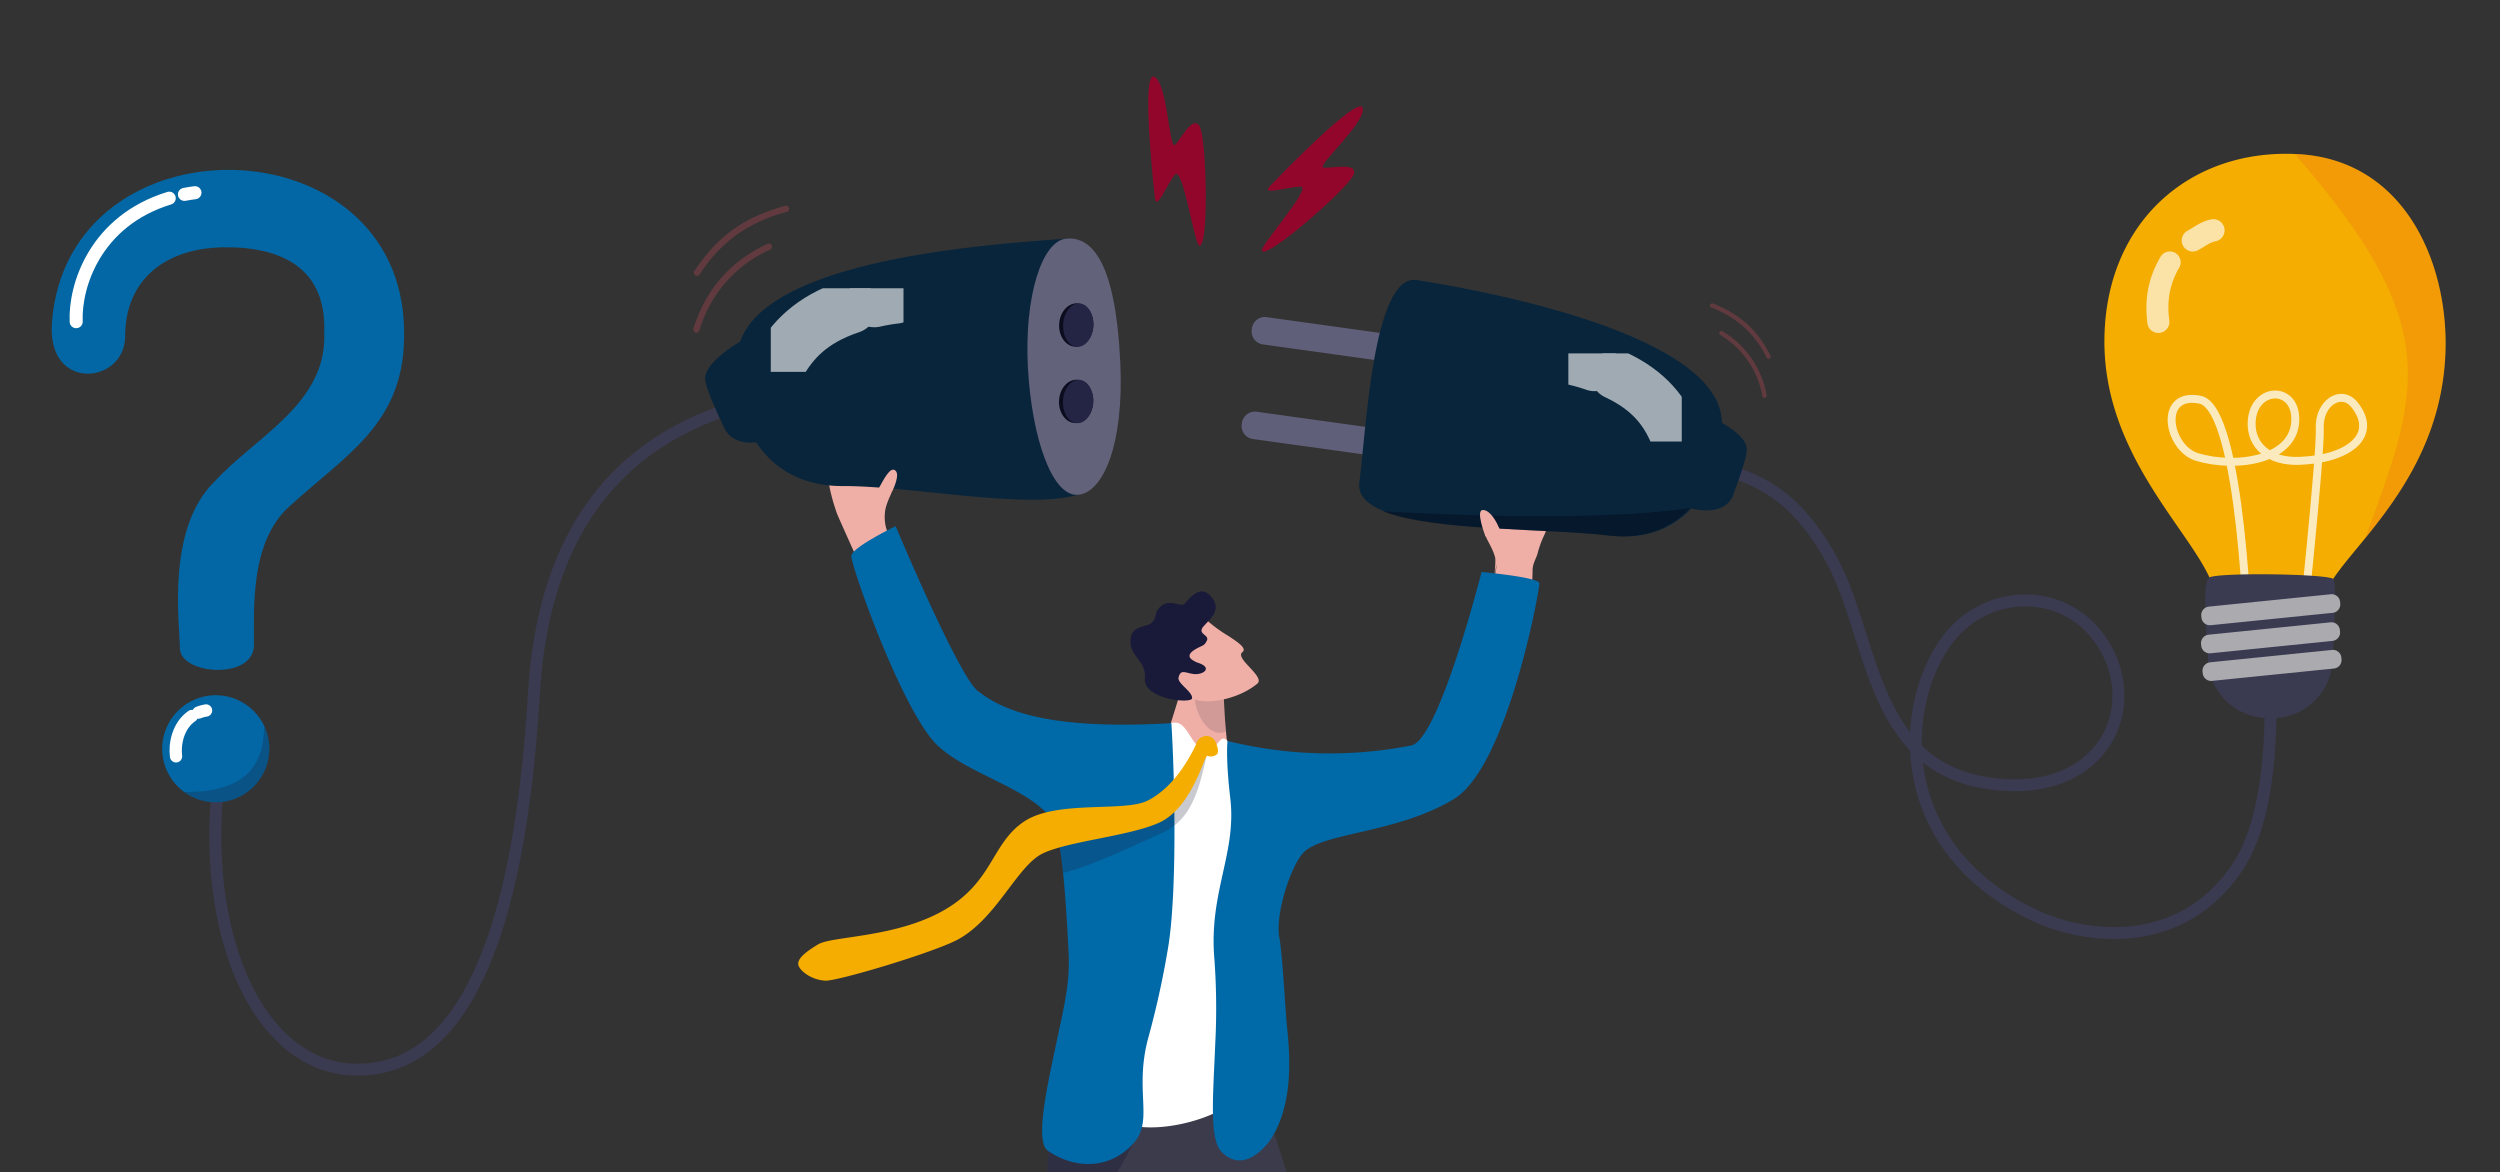 <svg xmlns="http://www.w3.org/2000/svg" xmlns:xlink="http://www.w3.org/1999/xlink" width="629" height="295" viewBox="0 0 629 295">
  <rect x="0" y="0" width="629" height="295" fill="#333333" stroke="none"/>
  <defs>
    <clipPath id="clip-path">
      <rect id="Rectangle_161" data-name="Rectangle 161" width="629" height="295" transform="translate(947 2195)" fill="#fff" stroke="#707070" stroke-width="1"/>
    </clipPath>
    <clipPath id="clip-path-2">
      <rect id="Rectangle_132" data-name="Rectangle 132" width="602.316" height="454.191" fill="none"/>
    </clipPath>
    <clipPath id="clip-path-3">
      <rect id="Rectangle_131" data-name="Rectangle 131" width="602.316" height="454.192" fill="none"/>
    </clipPath>
    <clipPath id="clip-path-4">
      <rect id="Rectangle_120" data-name="Rectangle 120" width="7.208" height="28.1" fill="none"/>
    </clipPath>
    <clipPath id="clip-path-5">
      <rect id="Rectangle_121" data-name="Rectangle 121" width="24.91" height="36.089" fill="none"/>
    </clipPath>
    <clipPath id="clip-path-6">
      <rect id="Rectangle_122" data-name="Rectangle 122" width="7.909" height="11.592" fill="none"/>
    </clipPath>
    <clipPath id="clip-path-7">
      <rect id="Rectangle_123" data-name="Rectangle 123" width="38.172" height="32.935" fill="none"/>
    </clipPath>
    <clipPath id="clip-path-8">
      <rect id="Rectangle_124" data-name="Rectangle 124" width="33.394" height="21.033" fill="none"/>
    </clipPath>
    <clipPath id="clip-path-9">
      <rect id="Rectangle_125" data-name="Rectangle 125" width="51.224" height="67.196" fill="none"/>
    </clipPath>
    <clipPath id="clip-path-10">
      <rect id="Rectangle_126" data-name="Rectangle 126" width="19.606" height="28.643" fill="none"/>
    </clipPath>
    <clipPath id="clip-path-11">
      <rect id="Rectangle_127" data-name="Rectangle 127" width="37.978" height="96.755" fill="none"/>
    </clipPath>
    <clipPath id="clip-path-12">
      <rect id="Rectangle_128" data-name="Rectangle 128" width="21.465" height="19.156" fill="none"/>
    </clipPath>
    <clipPath id="clip-path-13">
      <rect id="Rectangle_129" data-name="Rectangle 129" width="77.355" height="7.124" fill="none"/>
    </clipPath>
    <clipPath id="clip-path-14">
      <rect id="Rectangle_130" data-name="Rectangle 130" width="28.531" height="22.164" fill="none"/>
    </clipPath>
  </defs>
  <g id="Mask_Group_1" data-name="Mask Group 1" transform="translate(-947 -2195)" clip-path="url(#clip-path)">
    <g id="Group_94" data-name="Group 94" transform="translate(960 2214.239)">
      <g id="Group_93" data-name="Group 93" clip-path="url(#clip-path-2)">
        <g id="Group_92" data-name="Group 92" transform="translate(0 -0.001)">
          <g id="Group_91" data-name="Group 91" clip-path="url(#clip-path-3)">
            <path id="Path_795" data-name="Path 795" d="M1090.788,1408.6c.268-5-.719-17.6-.719-17.6l-13.932.126,1.663,18.912,9.484,5.623Z" transform="translate(-748.814 -967.906)" fill="#fff"/>
            <path id="Path_796" data-name="Path 796" d="M1091.3,1441.709c1.458-.337.855.988,1.4,3.079,1.257,4.786,19.608,4.845,22.377,5.266,1.43.217,3.764,7.252-3.344,7.252-6.146,0-25.836.069-32.562.028a3.068,3.068,0,0,1-2.984-2.206c-1.231-4.623-.931-11.807.945-11.966,2.833-.874,8.088-.048,14.164-1.452" transform="translate(-748.337 -1003.155)" fill="#1f1f39"/>
            <path id="Path_797" data-name="Path 797" d="M670.352,1344.7c4.182-3.048,13.644-11.929,13.644-11.929l-9.131-10-14.083,13.461,1.639,10.506Z" transform="translate(-459.796 -920.432)" fill="#fff"/>
            <path id="Path_798" data-name="Path 798" d="M651.692,1370.866c1.215.836-.237,1.259-1.558,3.011-3.022,4.012,8.825,17.325,10.282,19.6.752,1.175-3.374,7.423-7.981,2.28-3.984-4.447-16.8-18.645-21.127-23.537a2.822,2.822,0,0,1-.166-3.588c2.908-3.887,8.861-8.326,10.205-7.072,2.537,1.483,5.28,5.82,10.344,9.305" transform="translate(-438.778 -947.271)" fill="#1f1f39"/>
            <path id="Path_799" data-name="Path 799" d="M813.949,994.456c-.4.081-.8.158-1.189.235a117.838,117.838,0,0,1-13.6,1.954,32.568,32.568,0,0,1-4.4.124c-1.569-9.139-6.137-57.256-12.82-72.792-6.47-15.053-25.278-58.317-26.436-60.994-.038-.086-.06-.128-.06-.128-4.392,20.107-6.607,43.914-14.95,65.056-8.04,17.028-24.811,34.121-36.4,44.658-2.809,2.553-5.311,4.721-7.312,6.406-3.075,2.591-4.965,4.058-4.965,4.058-.808-.483-1.591-.958-2.347-1.437a73.99,73.99,0,0,1-10.965-8.018c-1.428-1.36-1.959-2.253-1.365-2.424,2.164-2.767,6.312-6.988,11.226-11.9,1.895-1.894,3.9-3.9,5.957-5.957,11.948-11.982,25.35-25.975,26.325-33.321.988-7.454,0-33.309.252-58.68q.026-2.688.073-5.362c.026-1.356.051-2.707.085-4.05.021-.89.043-1.779.073-2.66.013-.522.03-1.044.047-1.557.017-.547.034-1.095.055-1.638.047-1.287.1-2.566.158-3.823,0-.073.009-.141.009-.214.047-1.056.1-2.1.158-3.139.12-2.1.252-4.14.406-6.12.017-.252.038-.5.06-.748.107-1.309.222-2.592.346-3.836.034-.338.068-.667.1-1,.069-.659.141-1.309.218-1.946.188-1.616.4-3.168.633-4.644.471-2.989,44.282-8.937,44.282-8.937l4.486-1.095c7.864,21.018,29.806,95.734,31.38,106.7s11.007,73.566,10.481,77.222" transform="translate(-471.008 -563.995)" fill="#3b3b4c"/>
            <g id="Group_60" data-name="Group 60" transform="translate(284.432 285.732)" opacity="0.43">
              <g id="Group_59" data-name="Group 59">
                <g id="Group_58" data-name="Group 58" clip-path="url(#clip-path-4)">
                  <path id="Path_800" data-name="Path 800" d="M942.333,967.5c-4.148-8.656-7.208-14.97-7.208-14.97,1.194-6.045,2.065-13.13,2.065-13.13s4.329,17.77,5.143,28.1" transform="translate(-935.125 -939.397)" fill="#1f1f39"/>
                </g>
              </g>
            </g>
            <g id="Group_63" data-name="Group 63" transform="translate(249.888 261.213)" opacity="0.43">
              <g id="Group_62" data-name="Group 62">
                <g id="Group_61" data-name="Group 61" clip-path="url(#clip-path-5)">
                  <path id="Path_801" data-name="Path 801" d="M821.554,894.875c5.388-4.258,20.028-19.834,24.91-35.9l-23.119-.184c-1.21,10.209-1.664,23.085-1.791,36.089" transform="translate(-821.554 -858.786)" fill="#1f1f39"/>
                </g>
              </g>
            </g>
            <path id="Path_802" data-name="Path 802" d="M1200.295,347.446a24.7,24.7,0,0,0-1.575,4.331c-.34,1.422-1.24,2.507-1.3,4.292-.016.443-.027.9-.036,1.382-.012.528-.031,1.016-.057,1.474a61.159,61.159,0,0,1-1.078,7.276s-9.16-.113-9.48-1.815c-.2-1.046-.52,1.2-.012-1.038.21-.939,1.277-6.094,1.422-7.108a11.8,11.8,0,0,0,.168-1.523c-.977,5.7-.06-.656-.369-1.789-.929-3.424-3.128-5.233-2.514-7.458.817-2.957,5.316,5.49,6.4-9.382.281-3.842,8.026-3.93,10.067,1.462.394,1.042-.328,7.4-1.641,9.9" transform="translate(-824.814 -231.947)" fill="#efaea6"/>
            <path id="Path_803" data-name="Path 803" d="M924.1,477.567c-.552,4.616-5.285,15.531-4.928,20.66l10.962,2.885s10.669,2.645,8.769.044c-2.538-3.477-1.593-1.782-2.566-4.071a27.628,27.628,0,0,1-1.287-6.761c-.384-3.778-.542-7.929-.6-9.96-.023-.793-.031-1.266-.031-1.266l.185-.893-4.157-10.5s-5.744,4.792-6.35,9.857" transform="translate(-639.576 -325.448)" fill="#efaea6"/>
            <g id="Group_66" data-name="Group 66" transform="translate(287.561 153.545)" opacity="0.14">
              <g id="Group_65" data-name="Group 65">
                <g id="Group_64" data-name="Group 64" clip-path="url(#clip-path-6)">
                  <path id="Path_804" data-name="Path 804" d="M953.32,516.137c-.384-3.778-.542-7.929-.6-9.96l-2.545-1.229s-3.393-.6-4.391.662c-1.506,1.9,1.621,12.582,7.534,10.527" transform="translate(-945.412 -504.806)" fill="#1f1f3b"/>
                </g>
              </g>
            </g>
            <path id="Path_805" data-name="Path 805" d="M868.292,534.6c4.26-1.273,4.677,6.48,8.972,6.855,2.268.2,1.767-.891,2.838-2.042.659-.708,1.278-1.5,2.32-.326,21.2,23.957-.875,84.359,1.823,88.575,2.207,3.448-15.734,10.971-27,7.945-15.453-4.15-14.514-22.633-14.066-26.163s10.4-63.529,10.4-63.529A84.614,84.614,0,0,0,868.292,534.6" transform="translate(-586.578 -371.894)" fill="#fff"/>
            <path id="Path_806" data-name="Path 806" d="M960.557,546.24c.092,4.614.64,8.021,2.211,9.6,2.818,2.84,6.722,3.385,11.44-2a9.281,9.281,0,0,0,.745-.979c6.332-9.462,4.812-22.99,4.159-29.367-.266-2.573-1.1-17.837-1.817-21.4-1.211-6.055,2.925-18.379,6.055-21.6,4.962-5.1,23.561-4.8,37.86-13.482,13.532-8.219,21.75-53.522,21.463-54.32-.55-1.531-14.532-2.786-14.532-2.786-1.527,5.921-11.177,42.26-17.663,43.642a106.854,106.854,0,0,1-46.253-1.129,22.451,22.451,0,0,0-.108,2.45c-.013,1.406.036,3.458.249,6.272.121,1.644.3,3.552.561,5.741,1.621,13.82-5.443,23.651-4.009,40.368a170.72,170.72,0,0,1,.229,21.136c-.272,6.818-.682,13-.59,17.848" transform="translate(-668.38 -285.23)" fill="#0069a8"/>
            <path id="Path_807" data-name="Path 807" d="M914.625,459.7s1.119,1.535,2.608,3.416a42.17,42.17,0,0,0,5.744,6.29,3.219,3.219,0,0,0,.373.239c3.146,1.749,11.488.415,16.413-3.684,2.118-1.761-5.8-6.355-3.744-7.936,1.182-.911-1-2.43-3.587-4.111a36.1,36.1,0,0,1-5.043-3.626c-.067-.066-.13-.132-.19-.2Z" transform="translate(-636.429 -313.187)" fill="#efaea6"/>
            <path id="Path_808" data-name="Path 808" d="M895.974,447.729a3.146,3.146,0,0,0,.212,1.516c1.629,4.08,11.52,4.871,11.669,3.6v0c.194-1.653-3.754-3.748-3.4-5.23.53-2.236,1.729-1.116,3.88-.882,2.293.251,4.731-1.514,1.257-2.742a5.9,5.9,0,0,1-1.907-.987c-1.023-.9-.205-1.777,1.006-2.5,1.827-1.09,2.2-.726,2.9-2.209s-2.658-1.576-.778-3.633c.356-.393.727-.779,1.082-1.175,1.413-1.56,2.562-3.168,1.483-5.182-.075-.139-.16-.28-.257-.425a4.61,4.61,0,0,0-1.8-1.7,2.509,2.509,0,0,0-.686-.206h0c-1.649-.231-3.177,1.358-4.279,2.66-.086.1-.167.2-.248.3a1.029,1.029,0,0,1-.807.361c-1.28.046-3.338-1.278-5.285.392-1.912,1.636-.714,2.654-2.353,4.193-.988.928-4.545.734-5.142,3.355a5.454,5.454,0,0,0-.075,2.271c.578,3.067,3.91,4.432,3.533,8.233" transform="translate(-620.933 -296.386)" fill="#191939"/>
            <path id="Path_809" data-name="Path 809" d="M644.426,328.3c.4,1.138,13.195,29.405,13.671,30.364.643,1.284,4.8-7.342,5.764-4.963,0,0-3.324-11.067-3.39-12.8-.039-1.068-.982-2.773-1.969-4.8-.412-.852-.833-1.761-1.2-2.7-.185-.469-.353-.946-.5-1.429a10.6,10.6,0,0,1-.345-3.473c.144-3.573,2.883-6.1.835-6.56s-3.412.542-6.428-6.887c-.816-2.011-6.611-1.787-8.463,1.551-.535.961-.32,5.014,2.021,11.71" transform="translate(-446.839 -218.323)" fill="#efaea6"/>
            <path id="Path_810" data-name="Path 810" d="M742,421.572c-33.487,1.992-43.636-4.194-48.783-8.166-4.948-4.075-20.58-41.381-20.58-41.381s-10.965,5.274-11.146,7.462,12.2,37.582,21.147,47.17c7.594,7.723,23.808,11.213,29.325,19.2,2.743,3.973,3.751,25.272,4.1,31.985.465,6.532-.206,11.258-2.068,19.844h0c-2.751,13.115-6.666,29-3.043,31.493,6.755,4.654,15.741,4.793,21.689-2.1,4.93-5.718-.059-13.119,3.587-26.458a221.414,221.414,0,0,0,5.015-22.943c2.377-14.907,1.477-45.291.762-56.108" transform="translate(-460.29 -258.868)" fill="#0069a8"/>
            <g id="Group_69" data-name="Group 69" transform="translate(253.327 167.453)" opacity="0.24">
              <g id="Group_68" data-name="Group 68">
                <g id="Group_67" data-name="Group 67" clip-path="url(#clip-path-7)">
                  <path id="Path_811" data-name="Path 811" d="M870.364,553.567c-.56-.147-1.559,10.822-6.446,16.161a14.557,14.557,0,0,1-4.744,3.554c-5.338,2.387-17.968,8.516-25.172,10.184-1.74-13.785-1.114-7.415-.554-12.5,5.6-.211,20.219-1.891,22.947-3.3a21.2,21.2,0,0,0,5.319-3.978,36.847,36.847,0,0,0,6.435-9.326c.75-1.486.32-3.158,1.673-3.734,1.792-.766,1.262,3.123.542,2.936" transform="translate(-832.863 -550.531)" fill="#1f1f3b"/>
                </g>
              </g>
            </g>
            <path id="Path_812" data-name="Path 812" d="M722.6,547.147a2.477,2.477,0,0,0-3.349-1.379c-1.351.576-1.242,1.21-1.993,2.7-2.255,4.467-5.932,10.3-11.754,13.306s-22.871-.213-31.1,5.268-7.769,15.078-19.945,22.191-28.326,6.582-31.9,8.731-5.563,3.918-4.865,5.492,3.6,3.515,6.722,3.637,27.486-7.149,33.416-10.413c9.682-5.329,14.819-18.442,21.176-21.557s21.719-4.359,29.273-7.738c8.424-3.769,11.46-17.06,12.179-16.872a2.4,2.4,0,0,0,2.385-.333c.684-.49.148-2.135-.248-3.029" transform="translate(-429.721 -379.598)" fill="#f4ad00"/>
            <path id="Path_813" data-name="Path 813" d="M277.927,264.153c-26.4,4.855-59.135,19.922-62.408,74.849-3.742,62.812-18.611,95.483-45.314,94.674-26.4-.8-41.673-40.864-31.862-85.773" transform="translate(-94.182 -183.806)" fill="none" stroke="#3a3a51" stroke-width="3"/>
            <path id="Path_814" data-name="Path 814" d="M531.7,160.647a.8.8,0,0,0,.539-.522,32.146,32.146,0,0,1,17.749-20.308.8.8,0,1,0-.676-1.445c-9.311,4.358-15.392,11.314-18.592,21.264a.8.8,0,0,0,.98,1.011" transform="translate(-369.264 -96.231)" fill="#603a3e"/>
            <path id="Path_815" data-name="Path 815" d="M532.238,124.478a.8.8,0,0,0,.443-.325,36.879,36.879,0,0,1,9.442-10.1,39.131,39.131,0,0,1,12.541-5.669l.008,0a.8.8,0,0,0-.436-1.535c-10.444,2.9-17.077,7.661-22.885,16.42a.8.8,0,0,0,.887,1.207" transform="translate(-369.64 -74.33)" fill="#603a3e"/>
            <path id="Path_816" data-name="Path 816" d="M557.1,240.408c-5.678,1.793-10.079.866-11.825-2.893s-4.465-9.608-4.748-11.906c-.631-5.128,11.441-11.236,11.441-11.236Z" transform="translate(-376.103 -149.167)" fill="#09253b"/>
            <path id="Path_817" data-name="Path 817" d="M566.584,173.162v0c1.879,11.6,9.824,23.172,26.362,23.112h.255c16.588,0,44.731,5.615,57.714,2.505a16.813,16.813,0,0,0,2.6-.829c2.782-1.169,4.39-3.007,4.344-5.775-.235-14.165.224-59.029-8.427-58.194-11.916,1.148-78.352,3.877-82.788,27.959a33.256,33.256,0,0,0-.056,11.219" transform="translate(-393.937 -93.222)" fill="#09253b"/>
            <g id="Group_72" data-name="Group 72" transform="translate(180.927 53.294)" opacity="0.61">
              <g id="Group_71" data-name="Group 71">
                <g id="Group_70" data-name="Group 70" clip-path="url(#clip-path-8)">
                  <path id="Path_818" data-name="Path 818" d="M680.514,182.937a50.955,50.955,0,0,1,5.256-.9" transform="translate(-654.453 -179.96)" fill="none" stroke="#fff" stroke-linecap="round" stroke-width="13.651"/>
                  <path id="Path_819" data-name="Path 819" d="M601.659,204.668c3.255-5.7,7.968-11.045,17.947-14.368" transform="translate(-599.583 -185.71)" fill="none" stroke="#fff" stroke-linecap="round" stroke-width="13.651"/>
                </g>
              </g>
            </g>
            <path id="Path_820" data-name="Path 820" d="M807.23,166.5c.969,17.605,6.058,32.333,12.476,31.98s11.739-12.644,10.767-33.26c-1.179-25.011-6.958-31.59-13.377-31.236S806.26,148.891,807.23,166.5" transform="translate(-561.606 -93.217)" fill="#62627a"/>
            <path id="Path_821" data-name="Path 821" d="M833.352,192.863c-.162,3.013,1.632,5.559,4.008,5.687s4.434-2.21,4.6-5.223-1.632-5.559-4.008-5.687-4.434,2.21-4.6,5.223" transform="translate(-579.868 -130.562)" fill="#0c0c1e"/>
            <path id="Path_822" data-name="Path 822" d="M836.63,192.981c-.162,3.013,1.409,5.547,3.509,5.661s3.935-2.237,4.1-5.25-1.409-5.547-3.509-5.66-3.935,2.237-4.1,5.25" transform="translate(-582.149 -130.626)" fill="#242444"/>
            <path id="Path_823" data-name="Path 823" d="M833.237,256.043c-.162,3.013,1.632,5.559,4.008,5.687s4.434-2.21,4.6-5.223-1.632-5.559-4.008-5.687-4.434,2.211-4.6,5.223" transform="translate(-579.788 -174.525)" fill="#0c0c1e"/>
            <path id="Path_824" data-name="Path 824" d="M836.516,256.161c-.163,3.013,1.408,5.547,3.509,5.661s3.935-2.237,4.1-5.25-1.409-5.547-3.509-5.66-3.935,2.237-4.1,5.25" transform="translate(-582.069 -174.589)" fill="#242444"/>
            <path id="Path_825" data-name="Path 825" d="M1001.009,61.085c-.56-1.171,12.852-16.113,9.757-16.127s-10.025,2.312-7.818-.027,22.408-23.26,23.41-19.778-11.693,14.691-9.879,15,8.636-1.48,7.652,1.692-22.008,21.571-23.121,19.243" transform="translate(-696.525 -17.23)" fill="#93062b"/>
            <path id="Path_826" data-name="Path 826" d="M919.908,42.539c-1.258-.321-4.129-20.193-6.124-17.826s-4.652,9.176-5.032,5.983S905.263-1.412,908.577.05s3.781,18.392,5.178,17.2,4.4-7.577,6.2-4.788,2.449,30.719-.051,30.081" transform="translate(-631.168 0.003)" fill="#93062b"/>
            <path id="Path_827" data-name="Path 827" d="M1339.251,313.915c20.08,4.45,29.384,7.313,39.654,24.635,11.393,19.218,9.832,52.928,39.768,57.628s40.305-20.088,28.4-36.4c-9.641-13.207-28.3-12.1-37.707-.236-12.854,16.214-14.865,53.059,21.652,70.072,12.536,5.84,36.671,9.014,50.876-12.294,10.924-16.386,7.89-50.371,7.89-50.371" transform="translate(-931.898 -218.432)" fill="none" stroke="#3a3a51" stroke-width="3"/>
            <path id="Path_828" data-name="Path 828" d="M1729.246,182.118a15.8,15.8,0,0,0,4.643,1.512c.45.084.911.151,1.389.206l.014,0a27.116,27.116,0,0,0,11.76-1.147c.065-.027.127-.048.189-.069a11.261,11.261,0,0,0,4.489-2.788,5.491,5.491,0,0,0,1.495-3.427,6.272,6.272,0,0,1,.274-1.477,15.538,15.538,0,0,1,2.056-4.02c1.891-2.857,4.775-6.2,7.985-10.145,8.78-10.778,20.01-26.077,20.288-48.372.266-21.354-10.407-46.982-37.347-48.362q-.308-.019-.626-.022c-26.641-1.074-47.595,17.307-47.868,46.652-.268,28.066,20.314,46.722,26.427,59.88a14.7,14.7,0,0,1,1.674,6.947c0,.076,0,.147-.005.218-.019,1.895,1.215,3.366,3.165,4.412" transform="translate(-1181.517 -44.507)" fill="#f4ad00"/>
            <g id="Group_75" data-name="Group 75" transform="translate(531.862 78.494)" opacity="0.75">
              <g id="Group_74" data-name="Group 74">
                <g id="Group_73" data-name="Group 73" clip-path="url(#clip-path-9)">
                  <path id="Path_829" data-name="Path 829" d="M1772.954,327.053s-1.605-60.591-12.223-62.684-8.1,12.176-.753,14.409c9.891,3.007,25.064.788,24.738-9.835-.254-8.271-10.572-7.721-10.978,1.02-.275,5.932,4.367,10.047,11.878,9.8,12.712-.414,20.07-6.487,14.011-14.093-3.327-4.176-9.062-.467-8.757,5.923s-4.92,55.619-4.92,55.619" transform="translate(-1752.082 -261.539)" fill="none" stroke="#fff" stroke-linecap="round" stroke-linejoin="round" stroke-width="2"/>
                </g>
              </g>
            </g>
            <path id="Path_830" data-name="Path 830" d="M1798.073,447.947l-1.088-.014a15.124,15.124,0,0,1-14.934-15.312s-1.78-18.648.249-20.009,30.349-.951,31.335.391-.249,20.009-.249,20.009a15.125,15.125,0,0,1-15.312,14.934" transform="translate(-1239.511 -286.525)" fill="#3a3a51"/>
            <path id="Path_831" data-name="Path 831" d="M1778.125,434.15l-.043-.426a2.137,2.137,0,0,1,1.911-2.342l30.676-3.113a2.137,2.137,0,0,1,2.342,1.91l.043.426a2.137,2.137,0,0,1-1.911,2.342l-30.676,3.113a2.137,2.137,0,0,1-2.341-1.91" transform="translate(-1237.244 -297.996)" fill="#aaaaaf"/>
            <path id="Path_832" data-name="Path 832" d="M1777.949,457.382l-.043-.426a2.137,2.137,0,0,1,1.911-2.342l30.676-3.113a2.137,2.137,0,0,1,2.342,1.91l.043.426a2.137,2.137,0,0,1-1.911,2.342l-30.676,3.113a2.137,2.137,0,0,1-2.342-1.91" transform="translate(-1237.122 -314.162)" fill="#aaaaaf"/>
            <path id="Path_833" data-name="Path 833" d="M1779.183,480.216l-.043-.426a2.137,2.137,0,0,1,1.91-2.342l30.676-3.113a2.137,2.137,0,0,1,2.342,1.91l.043.426a2.137,2.137,0,0,1-1.911,2.342l-30.676,3.113a2.137,2.137,0,0,1-2.342-1.91" transform="translate(-1237.981 -330.051)" fill="#aaaaaf"/>
            <g id="Group_78" data-name="Group 78" transform="translate(527.044 35.914)" opacity="0.65">
              <g id="Group_77" data-name="Group 77">
                <g id="Group_76" data-name="Group 76" clip-path="url(#clip-path-10)">
                  <path id="Path_834" data-name="Path 834" d="M1763.363,120.964c.3-.158.661-.382,1.058-.631s.836-.526,1.316-.8a14.6,14.6,0,0,1,1.585-.8,9.878,9.878,0,0,1,1.915-.6l.021,0a2.81,2.81,0,1,1,1.1,5.51l-.047.009a6.155,6.155,0,0,0-1.812.743c-.354.2-.73.43-1.147.685s-.871.535-1.423.822a2.781,2.781,0,0,1-2.591-4.921Z" transform="translate(-1753.013 -118.072)" fill="#fff"/>
                  <path id="Path_835" data-name="Path 835" d="M1733.007,162.675a31.947,31.947,0,0,1-.243-4.287,25.141,25.141,0,0,1,.436-4.373,23.788,23.788,0,0,1,1.232-4.245,27.762,27.762,0,0,1,1.91-3.895l0,0a2.722,2.722,0,0,1,4.7,2.743,19.844,19.844,0,0,0-2.439,6.419,22.421,22.421,0,0,0-.084,6.943v.009a2.781,2.781,0,0,1-5.516.712Z" transform="translate(-1732.761 -136.479)" fill="#fff"/>
                </g>
              </g>
            </g>
            <g id="Group_81" data-name="Group 81" transform="translate(564.338 19.501)" opacity="0.19">
              <g id="Group_80" data-name="Group 80">
                <g id="Group_79" data-name="Group 79" clip-path="url(#clip-path-11)">
                  <path id="Path_836" data-name="Path 836" d="M1873.055,160.866c8.78-10.778,20.01-26.077,20.288-48.372.266-21.354-10.408-46.982-37.347-48.362q-.308-.019-.627-.022c37.827,43.3,31.557,59.307,17.686,96.756" transform="translate(-1855.369 -64.11)" fill="#ea4f26"/>
                </g>
              </g>
            </g>
            <path id="Path_837" data-name="Path 837" d="M118.05,528.174a13.468,13.468,0,1,1-.471-7.392,13.408,13.408,0,0,1,.471,7.392" transform="translate(-63.608 -356.148)" fill="#0267a4"/>
            <g id="Group_84" data-name="Group 84" transform="translate(33.288 163.474)" opacity="0.28">
              <g id="Group_83" data-name="Group 83">
                <g id="Group_82" data-name="Group 82" clip-path="url(#clip-path-12)">
                  <path id="Path_838" data-name="Path 838" d="M130.6,546a13.479,13.479,0,0,1-21.153,7.98c18.134.249,19.985-9.357,20.166-16.532q.284.564.516,1.159A13.408,13.408,0,0,1,130.6,546" transform="translate(-109.442 -537.45)" fill="#1f1f39"/>
                </g>
              </g>
            </g>
            <path id="Path_839" data-name="Path 839" d="M121.341,524.978a9.426,9.426,0,0,1,1.932-.533" transform="translate(-84.433 -364.926)" fill="none" stroke="#fff" stroke-linecap="round" stroke-linejoin="round" stroke-width="3.089"/>
            <path id="Path_840" data-name="Path 840" d="M102.671,539.153c-.408-3.092.489-7.756,4-10.152" transform="translate(-71.378 -368.097)" fill="none" stroke="#fff" stroke-linecap="round" stroke-linejoin="round" stroke-width="3.089"/>
            <path id="Path_841" data-name="Path 841" d="M50.885,196.845c-.044,8.847-18.513,7.485-18.618.807s-3.441-30.28,8.871-42.137C51.6,144.181,69.376,135.97,68.582,118.09c.557-15.645-10.169-21.521-25.227-21.346-14.584.169-24.872,7.983-24.872,22.39,0,12.036-19.761,14.2-18.418-3.466,3.982-52.408,88.023-50.643,88.6,2.025.509,22.975-13.946,30.708-28.671,44.072-10.213,8.912-9.062,26.232-9.106,35.079" transform="translate(0 -53.763)" fill="#0267a4"/>
            <path id="Path_842" data-name="Path 842" d="M109.827,96.573q1.287-.25,2.648-.424" transform="translate(-76.422 -66.903)" fill="none" stroke="#fff" stroke-linecap="round" stroke-linejoin="round" stroke-width="3.283"/>
            <path id="Path_843" data-name="Path 843" d="M20.231,131.748c-.38-9.013,4.781-25.351,23.413-31.07" transform="translate(-14.064 -70.054)" fill="none" stroke="#fff" stroke-linecap="round" stroke-linejoin="round" stroke-width="3.283"/>
            <path id="Path_844" data-name="Path 844" d="M1390.509,227.287a.553.553,0,0,1-.329-.4,22.265,22.265,0,0,0-10.6-15.386.553.553,0,0,1,.581-.94,23.32,23.32,0,0,1,11.1,16.112.553.553,0,0,1-.755.617" transform="translate(-959.78 -146.455)" fill="#603a3e"/>
            <path id="Path_845" data-name="Path 845" d="M1386.3,201.58a.552.552,0,0,1-.279-.259,25.549,25.549,0,0,0-5.694-7.7,27.1,27.1,0,0,0-8.178-4.9l-.005,0a.552.552,0,0,1,.422-1.021c6.956,2.828,11.141,6.631,14.441,13.12a.553.553,0,0,1-.706.76" transform="translate(-954.553 -130.579)" fill="#603a3e"/>
            <path id="Path_846" data-name="Path 846" d="M1356.5,302.4c5.3,1.185,9.234,0,10.526-3.558s3.307-9.087,3.384-11.2c.172-4.713-11.285-9.321-11.285-9.321Z" transform="translate(-943.898 -193.665)" fill="#09253b"/>
            <path id="Path_847" data-name="Path 847" d="M992.643,201.831l-.049.355a3.283,3.283,0,0,0,2.8,3.7l36.429,5.069a3.284,3.284,0,0,0,3.7-2.8l.049-.355a3.285,3.285,0,0,0-2.8-3.705l-36.429-5.068a3.283,3.283,0,0,0-3.7,2.8" transform="translate(-690.659 -138.47)" fill="#5f5f7a"/>
            <path id="Path_848" data-name="Path 848" d="M984.383,280.071l-.049.355a3.283,3.283,0,0,0,2.8,3.7l36.429,5.069a3.284,3.284,0,0,0,3.705-2.8l.049-.355a3.284,3.284,0,0,0-2.8-3.705l-36.429-5.068a3.284,3.284,0,0,0-3.705,2.8" transform="translate(-684.912 -192.912)" fill="#5f5f7a"/>
            <path id="Path_849" data-name="Path 849" d="M1087.818,226.46c12.692,5.041,41.434,4.279,56.811,6.115,9.168,1.093,15.937-1.99,20.543-6.9,5.7-6.079,8.086-14.956,7.6-22.184-1.534-22.864-65.64-33.461-76.7-35.217s-12.76,37.745-14.5,50.886c-.437,3.29,2.012,5.621,6.249,7.3" transform="translate(-752.56 -117.048)" fill="#09253b"/>
            <g id="Group_87" data-name="Group 87" transform="translate(334.812 108.597)" opacity="0.36">
              <g id="Group_86" data-name="Group 86">
                <g id="Group_85" data-name="Group 85" clip-path="url(#clip-path-13)">
                  <path id="Path_850" data-name="Path 850" d="M1100.763,357.815c12.692,5.041,41.435,4.279,56.811,6.115,9.168,1.093,15.937-1.99,20.543-6.9-23.692,3.468-63.132,1.622-77.354.788" transform="translate(-1100.762 -357.028)" fill="#01010f"/>
                </g>
              </g>
            </g>
            <g id="Group_90" data-name="Group 90" transform="translate(381.596 69.685)" opacity="0.61">
              <g id="Group_89" data-name="Group 89">
                <g id="Group_88" data-name="Group 88" clip-path="url(#clip-path-14)">
                  <path id="Path_851" data-name="Path 851" d="M1265.469,236.7a46.5,46.5,0,0,0-4.672-1.368" transform="translate(-1258.903 -233.438)" fill="none" stroke="#fff" stroke-linecap="round" stroke-width="12.46"/>
                  <path id="Path_852" data-name="Path 852" d="M1308.364,261.63c-2.353-5.514-6.066-10.85-14.766-14.91" transform="translate(-1281.727 -241.361)" fill="none" stroke="#fff" stroke-linecap="round" stroke-width="12.46"/>
                </g>
              </g>
            </g>
            <path id="Path_853" data-name="Path 853" d="M683.572,330.259c1.618-2.967,2.995-5.565,4.181-4.923,1.618.877-.4,5.057-1.214,6.541-.736,1.35-2.967-1.618-2.967-1.618" transform="translate(-475.654 -226.311)" fill="#efaea6"/>
            <path id="Path_854" data-name="Path 854" d="M1182.883,365.268c-.3-.809-2.529-6.777-.607-6.676s3.439,3.136,4.147,4.754-3.54,1.922-3.54,1.922" transform="translate(-822.131 -249.519)" fill="#efaea6"/>
          </g>
        </g>
      </g>
    </g>
  </g>
</svg>
